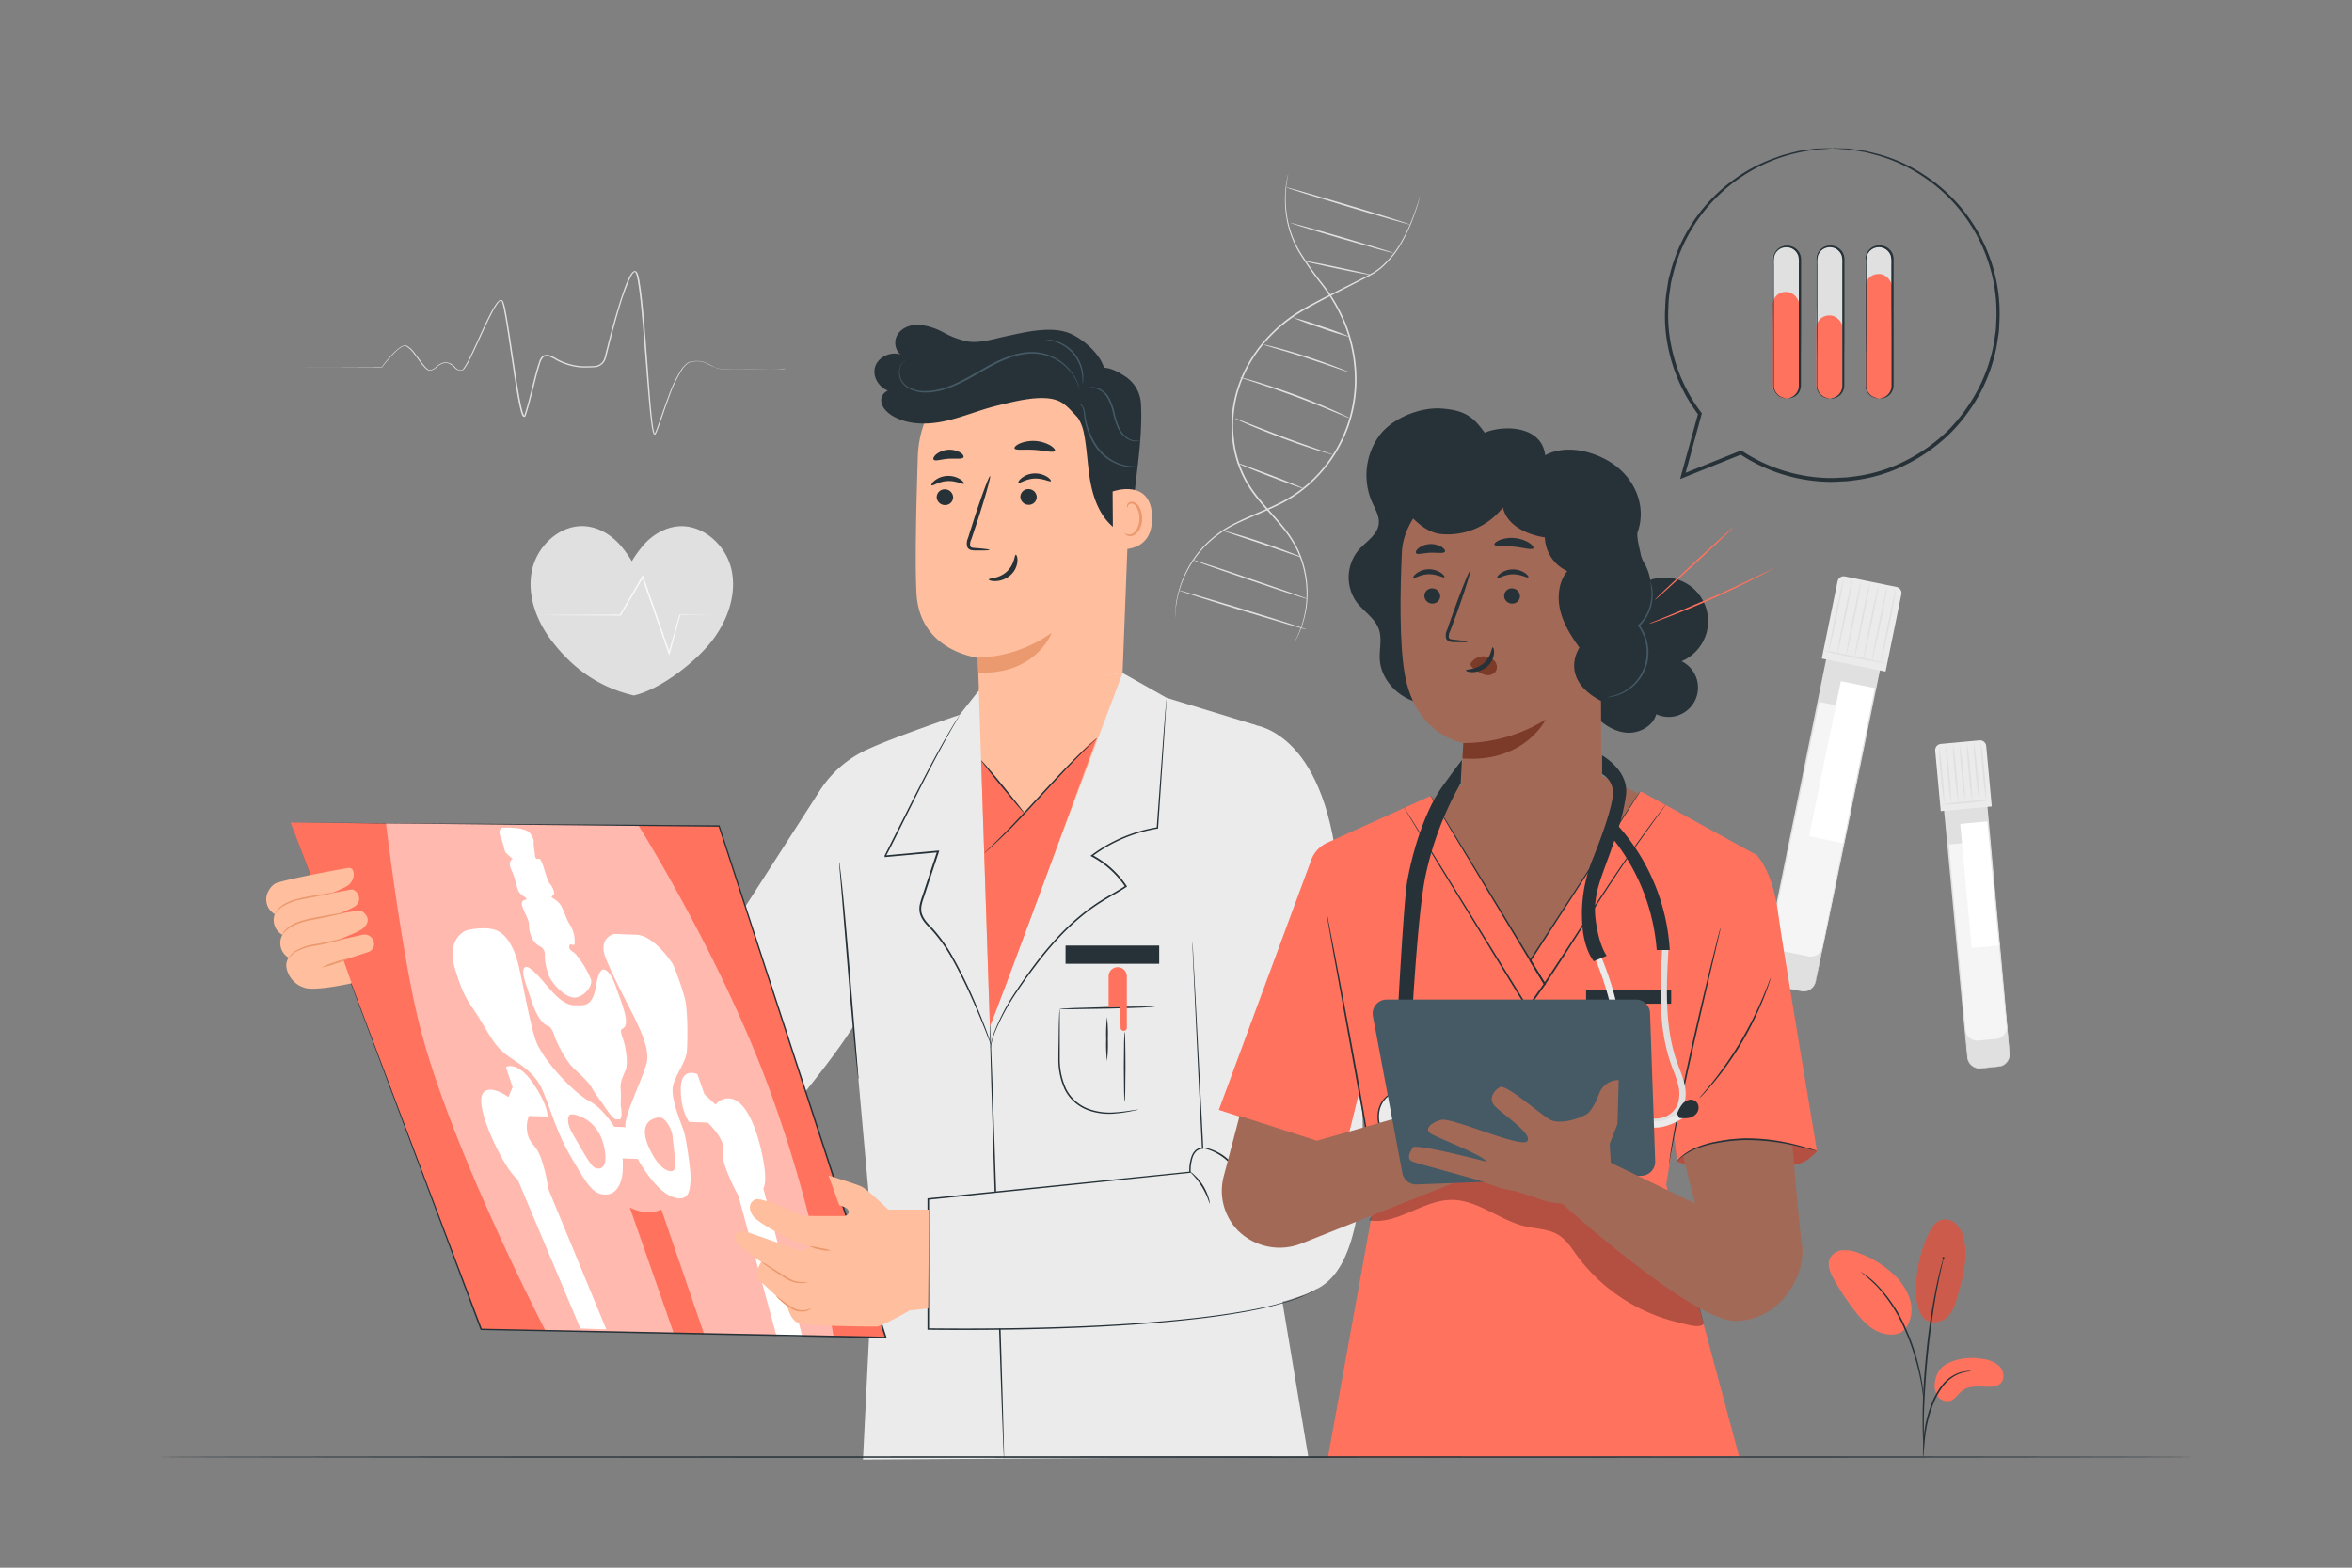 <!--
  - Copyright (c) 2023.
  - Author Peter Placzek (tada5hi)
  - For the full copyright and license information,
  - view the LICENSE file that was distributed with this source code.
  -->

<svg
    xmlns="http://www.w3.org/2000/svg"
    viewBox="0 0 750 500"
    style="max-width: 100%;"
>
    <rect x="0" y="0" width="750" height="500" fill="#808080" stroke="none"/>
    <g id="freepik--background-complete--inject-34">
        <path
            d="M410.76,55.55a2.59,2.59,0,0,1-.06.45c-.05.29-.15.72-.23,1.29a37.4,37.4,0,0,0-.48,5,35.2,35.2,0,0,0,.66,7.92,32.56,32.56,0,0,0,3.72,9.8,106.42,106.42,0,0,0,7.36,10.46,53.18,53.18,0,0,1,7.39,12.75,49.15,49.15,0,0,1,3.4,15.91,44.78,44.78,0,0,1-11.71,32.17,42.41,42.41,0,0,1-13,9.72c-4.67,2.3-9.32,4-13.42,6a35.1,35.1,0,0,0-10.31,7.4,34.32,34.32,0,0,0-8.55,16.14c-.27,1.06-.37,2-.52,2.86s-.17,1.55-.2,2.12,0,1-.07,1.31a3.09,3.09,0,0,1,0,.45,3,3,0,0,1,0-.45c0-.32,0-.76,0-1.31s.1-1.29.16-2.14.22-1.81.47-2.88a33.35,33.35,0,0,1,2.54-7.59,34,34,0,0,1,5.94-8.76,35.08,35.08,0,0,1,10.38-7.53c4.13-2.1,8.78-3.79,13.41-6.08A42.09,42.09,0,0,0,420.43,151,44.42,44.42,0,0,0,432,119.16a48.85,48.85,0,0,0-3.33-15.76,53.44,53.44,0,0,0-7.29-12.66,106.47,106.47,0,0,1-7.34-10.54,32.35,32.35,0,0,1-3.68-9.93,34,34,0,0,1-.58-8,33.18,33.18,0,0,1,.58-5c.1-.57.21-1,.28-1.28Z"
            style="fill:#e0e0e0"
        /><path
        d="M452.82,62.6a57.44,57.44,0,0,1-2.06,6.63,52.42,52.42,0,0,1-3.34,7.43,30.67,30.67,0,0,1-6.59,8.53,21.26,21.26,0,0,1-2.47,1.86c-.9.55-1.84,1.06-2.81,1.56l-6.05,3.1c-4.18,2.14-8.67,4.38-13.27,7A48,48,0,0,0,403.53,109a42.47,42.47,0,0,0-8.59,15.3,38.9,38.9,0,0,0-1.24,17.47,34.82,34.82,0,0,0,6.17,15.09c3.09,4.25,6.73,7.75,9.64,11.46A36.15,36.15,0,0,1,413.3,174a32.57,32.57,0,0,1,2.35,5.84,33.81,33.81,0,0,1,1.28,10.71,31.38,31.38,0,0,1-1.39,8,29.88,29.88,0,0,1-1.92,4.78c-.27.5-.49.89-.64,1.18s-.24.39-.24.39.06-.15.19-.42.34-.69.6-1.19a33.59,33.59,0,0,0,1.82-4.79,31.61,31.61,0,0,0,1.28-8A33.47,33.47,0,0,0,415.3,180a32.08,32.08,0,0,0-2.36-5.76,35.17,35.17,0,0,0-3.77-5.59c-2.9-3.67-6.55-7.15-9.69-11.45a35.31,35.31,0,0,1-6.29-15.29,39.47,39.47,0,0,1,1.25-17.7,43.12,43.12,0,0,1,8.7-15.49A48.42,48.42,0,0,1,416,98.24c4.62-2.57,9.12-4.79,13.31-6.91l6.05-3.08c1-.49,1.92-1,2.8-1.53a21.3,21.3,0,0,0,2.43-1.81,30.86,30.86,0,0,0,6.58-8.39,55,55,0,0,0,3.4-7.36c.8-2.08,1.33-3.73,1.69-4.85.17-.54.31-1,.4-1.28S452.82,62.6,452.82,62.6Z"
        style="fill:#e0e0e0"
    /><path
        d="M437,87.63c0,.14-4.86-.74-10.78-2s-10.7-2.32-10.67-2.46,4.85.73,10.78,2S437,87.48,437,87.63Z"
        style="fill:#e0e0e0"
    /><path
        d="M444.33,80.71c0,.14-7.47-1.92-16.6-4.59s-16.49-5-16.45-5.1,7.47,1.92,16.6,4.6S444.37,80.57,444.33,80.71Z"
        style="fill:#e0e0e0"
    /><path
        d="M449.7,71.64c0,.13-8.95-2.42-19.89-5.71S410,59.86,410.06,59.72,419,62.14,430,65.43,449.74,71.5,449.7,71.64Z"
        style="fill:#e0e0e0"
    /><path
        d="M415.61,155.79c-.05.14-4.83-1.57-10.68-3.82s-10.54-4.18-10.49-4.31,4.83,1.58,10.68,3.82S415.66,155.66,415.61,155.79Z"
        style="fill:#e0e0e0"
    /><path
        d="M425,145a7,7,0,0,1-1.28-.31c-.82-.22-2-.58-3.44-1-2.88-.91-6.84-2.25-11.17-3.87s-8.21-3.19-11-4.38c-1.39-.6-2.51-1.1-3.28-1.46a7.11,7.11,0,0,1-1.17-.61,6.66,6.66,0,0,1,1.25.42l3.34,1.3c2.81,1.11,6.7,2.63,11,4.25s8.26,3,11.11,4l3.38,1.2A7.15,7.15,0,0,1,425,145Z"
        style="fill:#e0e0e0"
    /><path
        d="M430.39,133.37a7.54,7.54,0,0,1-1.38-.52l-3.7-1.53c-3.12-1.3-7.45-3.06-12.28-4.86s-9.26-3.3-12.47-4.36l-3.81-1.26a8.92,8.92,0,0,1-1.38-.51,7.35,7.35,0,0,1,1.44.32c.92.24,2.23.61,3.86,1.1,3.24,1,7.69,2.42,12.54,4.22s9.16,3.62,12.25,5c1.54.69,2.78,1.27,3.63,1.69A7.7,7.7,0,0,1,430.39,133.37Z"
        style="fill:#e0e0e0"
    /><path
        d="M430.46,118.81a4.36,4.36,0,0,1-1.1-.31l-2.92-1c-2.47-.86-5.87-2-9.66-3.27s-7.23-2.28-9.73-3l-3-.91a5.15,5.15,0,0,1-1.07-.39,4.53,4.53,0,0,1,1.12.2c.72.15,1.74.41,3,.74,2.53.67,6,1.66,9.79,2.9s7.19,2.47,9.63,3.42c1.21.47,2.19.87,2.86,1.16A5,5,0,0,1,430.46,118.81Z"
        style="fill:#e0e0e0"
    /><path
        d="M430.6,107.5a93.2,93.2,0,0,1-9.31-2.89,90.32,90.32,0,0,1-9.14-3.39,95.05,95.05,0,0,1,9.31,2.89A92.66,92.66,0,0,1,430.6,107.5Z"
        style="fill:#e0e0e0"
    /><path
        d="M415,177.75a4.61,4.61,0,0,1-1-.27l-2.64-.89-8.68-3-8.7-2.92-2.64-.91a4.29,4.29,0,0,1-.95-.39,3.71,3.71,0,0,1,1,.2c.64.16,1.56.41,2.69.74,2.26.66,5.36,1.63,8.76,2.79s6.45,2.28,8.64,3.14c1.1.43,2,.79,2.58,1A3.41,3.41,0,0,1,415,177.75Z"
        style="fill:#e0e0e0"
    /><path
        d="M416.81,191c-.05.13-8.27-2.53-18.36-6s-18.24-6.31-18.19-6.45,8.26,2.53,18.36,6S416.85,190.81,416.81,191Z"
        style="fill:#e0e0e0"
    /><path
        d="M416.64,200.77c0,.14-9.22-2.56-20.49-6s-20.39-6.38-20.35-6.52,9.22,2.56,20.5,6S416.69,200.63,416.64,200.77Z"
        style="fill:#e0e0e0"
    /><path
        d="M250.8,117.58s-.27,0-.79,0l-2.3.09c-2,.06-5,.15-8.84.21-1.92,0-4.06,0-6.4,0a17.45,17.45,0,0,1-3.66-.34,37.29,37.29,0,0,1-3.59-1.67,7.33,7.33,0,0,0-4.06-.54c-.35.05-.71.14-1.06.21a3.08,3.08,0,0,0-.93.49,7.41,7.41,0,0,0-1.51,1.64,42.18,42.18,0,0,0-4.21,8.77c-1.22,3.21-2.3,6.63-3.59,10.17-.16.44-.34.88-.53,1.32l-.16.33a.62.62,0,0,1-.11.18.36.36,0,0,1-.3.18c-.36-.09-.31-.27-.4-.38a2.6,2.6,0,0,1-.13-.36,21.77,21.77,0,0,1-.53-2.88c-.26-1.93-.46-3.91-.65-5.92-.73-8-1.31-16.66-2.09-25.7-.41-4.52-.78-9.17-1.57-13.83-.11-.58-.22-1.16-.38-1.73a4.21,4.21,0,0,0-.29-.78c-.14-.24-.26-.35-.41-.28a3.17,3.17,0,0,0-1,1.24,16.92,16.92,0,0,0-.78,1.6A73,73,0,0,0,198,96.54c-1.47,4.71-2.77,9.56-4,14.5l-.47,1.86a12.86,12.86,0,0,1-.54,1.89,4,4,0,0,1-3.19,2.34c-1.34.05-2.59.12-3.93.09a18.11,18.11,0,0,1-3.93-.58,20.06,20.06,0,0,1-4.67-1.86,11.1,11.1,0,0,0-2.15-1.08,1.88,1.88,0,0,0-2,.38,5.77,5.77,0,0,0-1,2.11c-.25.77-.47,1.55-.69,2.33-.42,1.56-.82,3.13-1.21,4.69-.8,3.12-1.56,6.2-2.55,9.24a1.11,1.11,0,0,1-.17.32.44.44,0,0,1-.58.14,1.26,1.26,0,0,1-.43-.59,9.26,9.26,0,0,1-.4-1.15c-.21-.77-.38-1.53-.54-2.3-.32-1.53-.59-3.06-.84-4.58-1-6.07-1.82-12-2.7-17.77-.44-2.87-.87-5.71-1.45-8.45a11.22,11.22,0,0,0-.57-2c-.18-.56-.82.11-1.2.6a26.19,26.19,0,0,0-2.09,3.49c-2.47,4.82-4.47,9.66-6.7,14.15a23.26,23.26,0,0,1-1.87,3.24,1.44,1.44,0,0,1-.82.62,2.54,2.54,0,0,1-1,0,3.54,3.54,0,0,1-1.54-1.07,4.9,4.9,0,0,0-1.36-1,3.08,3.08,0,0,0-1.58-.34,6,6,0,0,0-2.86,1.59,3.68,3.68,0,0,1-1.56.8,1.82,1.82,0,0,1-.92-.08,2.69,2.69,0,0,1-.72-.49,18.67,18.67,0,0,1-2.09-2.51c-.63-.86-1.23-1.71-1.86-2.51a8.36,8.36,0,0,0-2.11-2c-.82-.54-1.73.14-2.46.66a18.36,18.36,0,0,0-2,1.88,46.8,46.8,0,0,0-3.38,4l0,.06h-.07l-18.27-.07-4.83,0-1.24,0a3.33,3.33,0,0,1-.42,0l.42,0h1.24l4.83,0,18.27-.07-.11.06a46.66,46.66,0,0,1,3.38-4.07,17.4,17.4,0,0,1,2.08-1.92,5.52,5.52,0,0,1,1.26-.77,2.21,2.21,0,0,1,.78-.16,1.66,1.66,0,0,1,.77.24,8.45,8.45,0,0,1,2.22,2.12c.64.81,1.25,1.66,1.88,2.51a17.11,17.11,0,0,0,2,2.45,2.52,2.52,0,0,0,.63.43,1.4,1.4,0,0,0,.71.05,3.34,3.34,0,0,0,1.39-.73,6.31,6.31,0,0,1,3-1.68,4.23,4.23,0,0,1,3.26,1.46,3.16,3.16,0,0,0,1.36,1,2.05,2.05,0,0,0,.82,0c.18,0,.39-.25.56-.48a22.75,22.75,0,0,0,1.82-3.17c2.21-4.47,4.2-9.31,6.68-14.17a25,25,0,0,1,2.13-3.56,3.64,3.64,0,0,1,.78-.79.86.86,0,0,1,.65-.2.8.8,0,0,1,.55.45A11,11,0,0,1,161,98c.59,2.77,1,5.61,1.47,8.49.89,5.75,1.71,11.7,2.72,17.76.25,1.52.52,3,.84,4.56.16.76.33,1.51.53,2.26a9.14,9.14,0,0,0,.37,1.08,1.13,1.13,0,0,0,.22.36c-.05,0,0,.15,0,.06l0,0s0-.05,0,0v0a.56.56,0,0,0,.09-.19c1-3,1.74-6.07,2.53-9.18.39-1.56.78-3.13,1.21-4.7.22-.78.44-1.57.7-2.35.12-.39.26-.78.4-1.17a3.38,3.38,0,0,1,.68-1.13,2,2,0,0,1,1.21-.64,2.82,2.82,0,0,1,1.33.12,10.58,10.58,0,0,1,2.26,1.12,19.47,19.47,0,0,0,4.55,1.81,18.35,18.35,0,0,0,3.82.56c1.26,0,2.6,0,3.85-.09a3.51,3.51,0,0,0,2.78-2,13.1,13.1,0,0,0,.51-1.8l.47-1.86c1.26-5,2.57-9.81,4.05-14.53.75-2.36,1.51-4.69,2.48-6.94.25-.56.51-1.11.81-1.65.16-.27.32-.53.51-.79a2.08,2.08,0,0,1,.78-.67.71.71,0,0,1,.66.08,1.2,1.2,0,0,1,.36.43,4,4,0,0,1,.33.89c.16.59.28,1.18.39,1.77.79,4.71,1.15,9.35,1.56,13.87.77,9.06,1.33,17.67,2,25.71.19,2,.38,4,.63,5.91a21.13,21.13,0,0,0,.51,2.81,2.83,2.83,0,0,0,.11.31.67.67,0,0,0,.06.12s0,0,0,0-.05,0,0,.08,0-.11-.05-.08,0,0,0,0a.69.69,0,0,0,.07-.13l.15-.31c.19-.42.36-.86.53-1.3,1.28-3.51,2.38-6.94,3.62-10.15a42.14,42.14,0,0,1,4.28-8.84,8,8,0,0,1,1.59-1.7,3.1,3.1,0,0,1,1-.53,10.65,10.65,0,0,1,1.1-.21,7.58,7.58,0,0,1,4.21.57c1.27.55,2.36,1.32,3.55,1.69a18.5,18.5,0,0,0,3.6.34c2.33.06,4.47,0,6.39,0l8.84-.12,2.3,0C250.53,117.57,250.8,117.58,250.8,117.58Z"
        style="fill:#e0e0e0"
    /><path
        d="M572.38,206.15h17a0,0,0,0,1,0,0V312.37a3.88,3.88,0,0,1-3.88,3.88h-9.26a3.88,3.88,0,0,1-3.88-3.88V206.15a0,0,0,0,1,0,0Z"
        transform="translate(64.09 -111.06) rotate(11.56)"
        style="fill:#e0e0e0"
    /><path
        d="M571.64,224.74h17a0,0,0,0,1,0,0v76.32a3.88,3.88,0,0,1-3.88,3.88h-9.26a3.88,3.88,0,0,1-3.88-3.88V224.74a0,0,0,0,1,0,0Z"
        transform="translate(64.8 -110.83) rotate(11.55)"
        style="fill:#f5f5f5"
    /><rect
        x="581.8"
        y="217.92"
        width="11.34"
        height="50.47"
        transform="translate(60.61 -112.74) rotate(11.55)"
        style="fill:#fff"
    /><path
        d="M574.39,316.06a4.36,4.36,0,0,0,2.18-.24,3.86,3.86,0,0,0,1.95-1.75,5.56,5.56,0,0,0,.49-1.63c.12-.61.24-1.26.38-1.94,1.11-5.5,2.7-13.45,4.69-23.33,4-19.79,9.62-47.3,15.91-78.25l.2.3-12.86-2.62-3.8-.78.31-.2c-6.8,33.07-12.91,62.83-17.33,84.35-1.11,5.37-2.12,10.22-3,14.49-.22,1.06-.44,2.09-.64,3.08-.1.49-.21,1-.3,1.46a6.94,6.94,0,0,0-.22,1.38,3.84,3.84,0,0,0,.83,2.4,3.78,3.78,0,0,0,1.94,1.27l6.88,1.47,1.79.39c.4.09.6.15.6.15l-.61-.1-1.8-.34-6.91-1.38a4,4,0,0,1-3-3.86,7,7,0,0,1,.21-1.44c.09-.47.19-1,.29-1.45.2-1,.4-2,.62-3.09.86-4.27,1.84-9.13,2.93-14.51,4.38-21.52,10.43-51.29,17.17-84.38l0-.25.25.05,3.81.78,12.86,2.63.25.05,0,.25c-6.36,30.95-12,58.44-16.08,78.22l-4.84,23.29c-.15.69-.28,1.33-.41,1.94a5.45,5.45,0,0,1-.53,1.67,3.9,3.9,0,0,1-2,1.77,3.81,3.81,0,0,1-1.65.24A2.84,2.84,0,0,1,574.39,316.06Z"
        style="fill:#e0e0e0"
    /><path
        d="M585.42,185.3h16.74a2,2,0,0,1,2,2v25.14a0,0,0,0,1,0,0H583.4a0,0,0,0,1,0,0V187.32A2,2,0,0,1,585.42,185.3Z"
        transform="translate(51.87 -114.91) rotate(11.55)"
        style="fill:#ebebeb"
    /><path
        d="M601.61,211.63c0,.14-4.62-.68-10.26-1.83s-10.18-2.2-10.15-2.34,4.62.68,10.26,1.83S601.63,211.49,601.61,211.63Z"
        style="fill:#e0e0e0"
    /><path
        d="M583.16,207.65c-.15,0,.81-5.28,2.13-11.72s2.5-11.65,2.64-11.62-.82,5.28-2.13,11.72S583.3,207.68,583.16,207.65Z"
        style="fill:#e0e0e0"
    /><path
        d="M585.89,208.21c-.14,0,.81-5.28,2.13-11.72s2.5-11.65,2.64-11.62-.81,5.28-2.13,11.72S586,208.24,585.89,208.21Z"
        style="fill:#e0e0e0"
    /><path
        d="M588.71,208.78c-.14,0,.81-5.27,2.13-11.72s2.5-11.64,2.64-11.61-.81,5.27-2.13,11.72S588.85,208.81,588.71,208.78Z"
        style="fill:#e0e0e0"
    /><path
        d="M591.44,209.34c-.14,0,.82-5.27,2.13-11.72s2.5-11.64,2.65-11.61-.82,5.27-2.13,11.72S591.59,209.37,591.44,209.34Z"
        style="fill:#e0e0e0"
    /><path
        d="M594.26,209.92c-.14,0,.82-5.28,2.13-11.72s2.5-11.65,2.64-11.62-.81,5.28-2.13,11.72S594.4,210,594.26,209.92Z"
        style="fill:#e0e0e0"
    /><path
        d="M597,210.48c-.14,0,.81-5.28,2.13-11.72s2.5-11.65,2.64-11.62-.81,5.28-2.13,11.72S597.14,210.51,597,210.48Z"
        style="fill:#e0e0e0"
    /><path
        d="M599.82,211.06c-.14,0,.81-5.28,2.13-11.72s2.5-11.65,2.64-11.62-.81,5.27-2.13,11.72S600,211.08,599.82,211.06Z"
        style="fill:#e0e0e0"
    /><path
        d="M623.8,253.91h13.39a0,0,0,0,1,0,0v82.82a3.88,3.88,0,0,1-3.88,3.88h-5.64a3.88,3.88,0,0,1-3.88-3.88V253.91A0,0,0,0,1,623.8,253.91Z"
        transform="translate(-24.59 59.04) rotate(-5.26)"
        style="fill:#e0e0e0"
    /><path
        d="M624.07,268.6h13.39a0,0,0,0,1,0,0v59.27a3.88,3.88,0,0,1-3.88,3.88h-5.64a3.88,3.88,0,0,1-3.88-3.88V268.6A0,0,0,0,1,624.07,268.6Z"
        transform="translate(-24.86 59.09) rotate(-5.26)"
        style="fill:#f5f5f5"
    /><rect
        x="626.88"
        y="262.29"
        width="8.93"
        height="39.74"
        transform="translate(-23.21 59.06) rotate(-5.26)"
        style="fill:#fff"
    /><path
        d="M637.28,340.17a4.69,4.69,0,0,0,1.64-.6,3.82,3.82,0,0,0,1.39-1.55,3.74,3.74,0,0,0,.38-1.29,7.47,7.47,0,0,0-.08-1.54c-.42-4.44-1-10.83-1.8-18.77-1.49-15.93-3.56-38.05-5.88-62.91l.28.23-9.47.87-3.86.36.23-.28c2.38,26.19,4.52,49.72,6.06,66.73.38,4.24.72,8.08,1,11.45.16,1.68.27,3.27.43,4.68a3.79,3.79,0,0,0,2.37,2.81,6.78,6.78,0,0,0,3.08.12l2.3-.19,1.42-.1.49,0-.48.07-1.42.15-2.3.24-1.47.14a3.88,3.88,0,0,1-1.69-.22,4,4,0,0,1-2.54-2.95c-.18-1.46-.3-3-.47-4.7-.32-3.37-.69-7.21-1.1-11.45-1.58-17-3.77-40.53-6.22-66.72l0-.26.26,0,3.86-.36,9.47-.87.26,0,0,.26c2.25,24.87,4.26,47,5.71,62.93.69,7.94,1.25,14.34,1.64,18.78a8.51,8.51,0,0,1,.06,1.58,4,4,0,0,1-1.89,2.9,3.69,3.69,0,0,1-1.24.47A3.09,3.09,0,0,1,637.28,340.17Z"
        style="fill:#e0e0e0"
    /><path
        d="M619.86,236.66h12.33a2,2,0,0,1,2,2V258a0,0,0,0,1,0,0H617.85a0,0,0,0,1,0,0V238.67A2,2,0,0,1,619.86,236.66Z"
        transform="translate(-20.04 58.43) rotate(-5.26)"
        style="fill:#ebebeb"
    /><path
        d="M634.82,255.18a128.83,128.83,0,0,1-16.33,1.5,64.51,64.51,0,0,1,8.14-1A62,62,0,0,1,634.82,255.18Z"
        style="fill:#e0e0e0"
    /><path
        d="M620,256.38a81.51,81.51,0,0,1-1.12-9.32,81.26,81.26,0,0,1-.6-9.36,87.28,87.28,0,0,1,1.12,9.32A86.93,86.93,0,0,1,620,256.38Z"
        style="fill:#e0e0e0"
    /><path
        d="M622.2,256.18a81.51,81.51,0,0,1-1.12-9.32,81.26,81.26,0,0,1-.6-9.36,85.9,85.9,0,0,1,1.11,9.31A85.68,85.68,0,0,1,622.2,256.18Z"
        style="fill:#e0e0e0"
    /><path
        d="M624.45,256a87.28,87.28,0,0,1-1.12-9.32,86.93,86.93,0,0,1-.6-9.36,81.51,81.51,0,0,1,1.12,9.32A83.94,83.94,0,0,1,624.45,256Z"
        style="fill:#e0e0e0"
    /><path
        d="M626.64,255.77a87.28,87.28,0,0,1-1.12-9.32,87.06,87.06,0,0,1-.6-9.36A84.3,84.3,0,0,1,626,246.4,87,87,0,0,1,626.64,255.77Z"
        style="fill:#e0e0e0"
    /><path
        d="M628.9,255.56a81.51,81.51,0,0,1-1.12-9.32,81.15,81.15,0,0,1-.6-9.36,87.28,87.28,0,0,1,1.12,9.32A86.93,86.93,0,0,1,628.9,255.56Z"
        style="fill:#e0e0e0"
    /><path
        d="M631.09,255.36A81.51,81.51,0,0,1,630,246a81.26,81.26,0,0,1-.6-9.36,87.28,87.28,0,0,1,1.12,9.32A86.93,86.93,0,0,1,631.09,255.36Z"
        style="fill:#e0e0e0"
    /><path
        d="M633.34,255.15a87.29,87.29,0,0,1-1.12-9.31,87,87,0,0,1-.6-9.37,81.51,81.51,0,0,1,1.12,9.32A81.26,81.26,0,0,1,633.34,255.15Z"
        style="fill:#e0e0e0"
    /><path
        d="M233.24,181.63c-1.76-7.82-9.19-14.53-17.16-13.75-4.71.46-9,3.37-11.83,7.12a34.1,34.1,0,0,0-2.77,4,34.1,34.1,0,0,0-2.77-4c-2.88-3.76-7.11-6.67-11.82-7.14-8-.79-15.4,5.92-17.18,13.73s1.17,16.11,6,22.51,12.83,14.6,26.41,17.72c8.95-2.06,20.3-11.3,25.12-17.69S235,189.44,233.24,181.63Z"
        style="fill:#e0e0e0"
    /><path
        d="M231.77,196.13l-.26,0-.78,0-3,0-10.95.08.19-.14c-1,3.54-2.11,7.68-3.36,12.22l-.2.74-.25-.72L206.78,190c-.71-2-1.4-4.05-2.08-6l.47.05L198,196.23l-.06.11h-.14l-19.25-.1-5.45-.07-1.45,0a1.72,1.72,0,0,1-.49,0l.49,0,1.45,0,5.45-.06,19.25-.09-.2.12,7.11-12.22.28-.49.19.53c.68,2,1.37,4,2.08,6l6.37,18.43-.46,0c1.29-4.54,2.45-8.67,3.45-12.2l0-.14h.14l10.95.09,3,0,.78,0Z"
        style="fill:#fafafa"
    /></g><g id="freepik--character-1--inject-34"><path
    d="M360.55,147.88l-3.42,88.31-44.22-1.43c-.52-5.13-1.1-25-1.1-25s-18.46-2-19.55-20.3c-.53-8.89-.13-27.35.42-44A34,34,0,0,1,327,112.61h0A34,34,0,0,1,360.55,147.88Z"
    style="fill:#ffbe9d"
/><path
    d="M311.79,209.76a42.7,42.7,0,0,0,23.57-7.92s-5,13.45-23.38,12.67Z"
    style="fill:#eb996e"
/><path
    d="M298.69,158.56a2.62,2.62,0,0,0,2.65,2.52,2.51,2.51,0,0,0,2.59-2.48,2.63,2.63,0,0,0-2.65-2.53A2.52,2.52,0,0,0,298.69,158.56Z"
    style="fill:#263238"
/><path
    d="M297.06,154.79c.34.33,2.25-1.23,5.07-1.36s4.95,1.19,5.24.83c.14-.16-.22-.76-1.15-1.38A7.21,7.21,0,0,0,302,151.8a6.9,6.9,0,0,0-4,1.51C297.16,154,296.89,154.65,297.06,154.79Z"
    style="fill:#263238"
/><path
    d="M325.38,158.47A2.62,2.62,0,0,0,328,161a2.51,2.51,0,0,0,2.59-2.49A2.61,2.61,0,0,0,328,156,2.5,2.5,0,0,0,325.38,158.47Z"
    style="fill:#263238"
/><path
    d="M324.77,154c.34.32,2.25-1.24,5.07-1.36s5,1.18,5.24.82c.14-.16-.22-.76-1.15-1.37a7.21,7.21,0,0,0-4.21-1.08,6.83,6.83,0,0,0-4,1.51C324.87,153.23,324.6,153.86,324.77,154Z"
    style="fill:#263238"
/><path
    d="M315.53,175.38c0-.16-1.75-.38-4.61-.61-.72,0-1.41-.15-1.55-.64a3.6,3.6,0,0,1,.38-2.15c.59-1.78,1.21-3.63,1.86-5.58,2.59-7.94,4.42-14.45,4.1-14.55S313,158.1,310.45,166q-.93,2.93-1.77,5.6a4.12,4.12,0,0,0-.24,2.84,1.82,1.82,0,0,0,1.23,1,5.09,5.09,0,0,0,1.23.11C313.76,175.61,315.53,175.54,315.53,175.38Z"
    style="fill:#263238"
/><path
    d="M323.91,176.93c-.45,0-.32,3-2.83,5.35s-5.78,2.11-5.79,2.54c0,.19.76.56,2.13.53a7.62,7.62,0,0,0,4.84-1.95,6.57,6.57,0,0,0,2.18-4.47C324.5,177.65,324.12,176.9,323.91,176.93Z"
    style="fill:#263238"
/><path
    d="M323.52,143c.31.76,3.11.26,6.43.5s6,1,6.44.31c.18-.34-.31-1-1.43-1.72a11.23,11.23,0,0,0-9.81-.62C324,142,323.38,142.65,323.52,143Z"
    style="fill:#263238"
/><path
    d="M297.71,146.59c.53.62,2.43-.14,4.77-.28s4.32.23,4.75-.46c.18-.34-.16-1-1.05-1.53a6.94,6.94,0,0,0-7.67.6C297.72,145.62,297.48,146.29,297.71,146.59Z"
    style="fill:#263238"
/><path
    d="M339.72,129l.11.07a14.49,14.49,0,0,1,5.8,9.07c0,.13,0,.25.07.37,1,5.19,1.08,10.52,2.1,15.7s3.07,10.41,7.1,13.82c1.66,1.41,4.51,2.29,5.74.5a4.58,4.58,0,0,0,.54-2.43c.38-12.67,3.29-24,2.65-37.22a11.15,11.15,0,0,0-5.05-8.84c-2.86-1.85-6.33-3.74-9.33-2.15s-6.71,7.54-9,10.09"
    style="fill:#263238"
/><path
    d="M354.79,156.77c.3-.15,12.41-4.32,12.6,8.23s-12.44,10.15-12.47,9.79S354.79,156.77,354.79,156.77Z"
    style="fill:#ffbe9d"
/><path
    d="M358.68,170c.06,0,.22.15.59.31a2.22,2.22,0,0,0,1.64,0c1.32-.51,2.4-2.63,2.43-4.89a7.22,7.22,0,0,0-.66-3.12,2.53,2.53,0,0,0-1.67-1.66,1.11,1.11,0,0,0-1.28.62c-.17.36-.08.61-.15.63s-.27-.21-.18-.73a1.38,1.38,0,0,1,.48-.79,1.68,1.68,0,0,1,1.21-.34,3.06,3.06,0,0,1,2.31,1.91,7.43,7.43,0,0,1,.81,3.49c0,2.53-1.3,4.91-3.1,5.46a2.34,2.34,0,0,1-2-.3C358.71,170.28,358.64,170,358.68,170Z"
    style="fill:#eb996e"
/><path
    d="M351.34,121.77c3.62-4.65-4-12.73-10-15.35s-14.37-.49-20.72.87c-4,.86-8.05,2.23-12.1,1.62a27.68,27.68,0,0,1-7.68-2.88,20.48,20.48,0,0,0-7.81-2.45c-2.74-.11-5.7,1-7,3.45s-.21,6,2.45,6.71c-3.24-2.28-8.5-.33-9.49,3.51s2.68,8.08,6.62,7.66c-1.62-1.54-4.59.38-4.61,2.62s1.81,4.07,3.75,5.19c5,2.85,11.09,2.78,16.67,1.56s10.88-3.51,16.43-4.87,14.87-3.88,20-1.4c3.8,1.82,6,6.87,8.36,6.06a7.64,7.64,0,0,0,4.56-5.17,22.14,22.14,0,0,0,.53-7.13"
    style="fill:#263238"
/><path
    d="M289.18,114.65s-.24.11-.63.39a3.73,3.73,0,0,0-1.28,1.63,5.24,5.24,0,0,0-.27,3.24,5.39,5.39,0,0,0,2.51,3.42,10.31,10.31,0,0,0,5.09,1.39,20.4,20.4,0,0,0,6.08-.89c4.21-1.22,8.38-3.71,12.78-6.24s8.89-4.64,13.35-5.18a16.5,16.5,0,0,1,6.28.39,15.14,15.14,0,0,1,5,2.34,15.77,15.77,0,0,1,5.13,6,10.93,10.93,0,0,1,1,2.73c-.06,0-.3-1-1.15-2.64a16.09,16.09,0,0,0-5.16-5.76,14.83,14.83,0,0,0-4.85-2.22,16.08,16.08,0,0,0-6.12-.33c-4.34.55-8.77,2.65-13.14,5.16s-8.61,5-12.9,6.24a20.35,20.35,0,0,1-6.24.86,10.44,10.44,0,0,1-5.27-1.52,6.54,6.54,0,0,1-1.76-1.67,5.55,5.55,0,0,1-.47-5.38,3.73,3.73,0,0,1,1.41-1.63A2.49,2.49,0,0,1,289.18,114.65Z"
    style="fill:#455a64"
/><path
    d="M333.51,108.31a2.41,2.41,0,0,1,.82,0,10.18,10.18,0,0,1,2.18.39,12.26,12.26,0,0,1,8.88,10.65,11.37,11.37,0,0,1,0,2.22,2.31,2.31,0,0,1-.17.79c-.1,0,.07-1.15-.19-3A12.65,12.65,0,0,0,336.4,109C334.66,108.45,333.5,108.41,333.51,108.31Z"
    style="fill:#455a64"
/><path
    d="M363.57,140.46a2.17,2.17,0,0,1-1,.28,4.93,4.93,0,0,1-2.83-.61,7.23,7.23,0,0,1-3-3.07,21.13,21.13,0,0,1-1.72-4.94,20.89,20.89,0,0,0-1.67-4.83,6.91,6.91,0,0,0-2.81-2.92,5.08,5.08,0,0,0-2.66-.66c-.65,0-1,.17-1,.12a2.23,2.23,0,0,1,1-.32,4.92,4.92,0,0,1,2.84.53,7.14,7.14,0,0,1,3.06,3A19.91,19.91,0,0,1,355.5,132a22.15,22.15,0,0,0,1.64,4.84,7.16,7.16,0,0,0,2.75,3,5.2,5.2,0,0,0,2.64.73C363.19,140.53,363.55,140.41,363.57,140.46Z"
    style="fill:#455a64"
/><path
    d="M362.91,148.75s-.1,0-.31.08a6,6,0,0,1-.9.12,11.1,11.1,0,0,1-3.34-.26,15,15,0,0,1-9-6.17,22.29,22.29,0,0,1-3.69-10.33,9.6,9.6,0,0,0-.29-1.84,2.24,2.24,0,0,0-.73-1.12,2,2,0,0,0-1.08-.41,1.26,1.26,0,0,1,1.21.24,2.44,2.44,0,0,1,.87,1.19,9.15,9.15,0,0,1,.38,1.89,23.31,23.31,0,0,0,3.76,10.08,15.22,15.22,0,0,0,8.62,6.11A17.5,17.5,0,0,0,362.91,148.75Z"
    style="fill:#455a64"
/><path
    d="M275.18,465.51l142-.92-14.33-85.82-2.49-147.55L372,222.56,358,214.66l-46.07,5.83L306,228s-20.16,6.8-28.88,10.79l-.6.27a35.33,35.33,0,0,0-15.09,13.09L223,311.94l-56.2-32.77L147,308s69,57.44,81.51,56.27,16.85-1.18,21.17-7.06c3.31-4.52,16.32-19.83,22.52-30.06l6.33,70.69Z"
    style="fill:#ebebeb"
/><path
    d="M320.17,465.6c-.15,0-1.29-31.44-2.54-70.23s-2.17-70.25-2-70.25,1.28,31.43,2.54,70.24S320.31,465.6,320.17,465.6Z"
    style="fill:#263238"
/><polygon
    points="312.11 219.91 315.68 327.25 357.96 214.66 312.11 219.91"
    style="fill:#ffbe9d"
/><path
    d="M316,333.3a1.54,1.54,0,0,1-.14-.33c-.1-.24-.22-.56-.37-1-.35-.88-.83-2.12-1.45-3.71-1.29-3.2-3.18-7.83-5.8-13.42-1.34-2.79-2.84-5.82-4.62-9A49.91,49.91,0,0,0,297,296.5c-1.4-1.44-3.07-2.95-3.66-5.16a6.67,6.67,0,0,1,.08-3.32c.27-1.08.65-2.12,1-3.17,1.39-4.23,2.84-8.6,4.31-13.07l.09-.28.27.34-17,1.54,0-.5,9.07-18c2.79-5.48,5.31-10.31,7.48-14.29s4-7.12,5.27-9.23c.65-1.06,1.17-1.87,1.53-2.41l.41-.6c.1-.14.15-.21.16-.2l-.12.22-.38.63c-.34.59-.83,1.4-1.45,2.45-1.25,2.14-3,5.29-5.14,9.29s-4.62,8.84-7.38,14.34l-4.34,8.7-2.33,4.66-1.21,2.4-.63,1.21-.33.6-.17.31-.1.15a.59.59,0,0,1-.3.24l0-.5,17-1.56.39,0-.12.38-.09.27c-1.48,4.47-2.93,8.84-4.32,13.07-.66,2.09-1.62,4.19-1.08,6.21s2.12,3.5,3.52,4.94a49.68,49.68,0,0,1,6.67,9.53c1.78,3.18,3.26,6.23,4.58,9,2.58,5.62,4.43,10.28,5.66,13.51.6,1.62,1.06,2.88,1.35,3.74q.23.64.33,1A2.75,2.75,0,0,1,316,333.3Z"
    style="fill:#263238"
/><path
    d="M315.86,334.31a1.33,1.33,0,0,1,0-.35l.16-1a22.53,22.53,0,0,1,1.05-3.84,68.19,68.19,0,0,1,6.87-13c1.71-2.6,3.66-5.4,5.87-8.34a105.76,105.76,0,0,1,7.5-9A73.42,73.42,0,0,1,347,290a65.94,65.94,0,0,1,5.79-3.83c2-1.2,4.1-2.34,6.1-3.67l-.07.36a29.58,29.58,0,0,0-10.75-9.69l-.36-.19.33-.24a47.94,47.94,0,0,1,21-8.89l-.19.21,2.17-29.84c.28-3.6.5-6.46.66-8.44.08-1,.14-1.7.19-2.23l.06-.57a.55.55,0,0,1,0-.2,1,1,0,0,1,0,.2l0,.57c0,.54-.07,1.29-.12,2.24-.12,2-.3,4.84-.52,8.45-.49,7.29-1.17,17.6-2,29.86v.18l-.18,0a47.61,47.61,0,0,0-20.79,8.84l0-.43a30.06,30.06,0,0,1,10.94,9.85l.15.21-.22.15c-2,1.34-4.12,2.49-6.13,3.69a64.84,64.84,0,0,0-5.75,3.78,74.51,74.51,0,0,0-9.62,8.69,104.09,104.09,0,0,0-7.5,9c-2.22,2.91-4.19,5.69-5.91,8.28a69.87,69.87,0,0,0-7,12.85,23.86,23.86,0,0,0-1.14,3.79c-.09.42-.16.76-.21,1A1.55,1.55,0,0,1,315.86,334.31Z"
    style="fill:#263238"
/><rect
    x="339.78"
    y="301.58"
    width="29.86"
    height="5.81"
    style="fill:#263238"
/><path
    d="M362.9,353.91a1.89,1.89,0,0,1-.51.15l-1.48.32a44.27,44.27,0,0,1-5.53.79,19.73,19.73,0,0,1-8.22-1,13.58,13.58,0,0,1-7.6-6.59,23.11,23.11,0,0,1-2.07-9.93c0-3.13.1-5.9.11-8.26s.08-4.25.15-5.57c0-.66.07-1.17.1-1.51a1.74,1.74,0,0,1,.08-.53,3.77,3.77,0,0,1,0,.53c0,.41,0,.91,0,1.52,0,1.39,0,3.27,0,5.56v8.25a23,23,0,0,0,2.06,9.71,13.15,13.15,0,0,0,7.29,6.37,19.78,19.78,0,0,0,8,1.07,54.12,54.12,0,0,0,5.51-.62l1.5-.22A2.61,2.61,0,0,1,362.9,353.91Z"
    style="fill:#263238"
/><path
    d="M368.3,321.09c0,.14-6.8.42-15.18.61s-15.19.24-15.19.09,6.79-.41,15.18-.61S368.3,321,368.3,321.09Z"
    style="fill:#263238"
/><path
    d="M353.51,321.3v-9.91a2.91,2.91,0,0,1,2.91-2.91h0a2.91,2.91,0,0,1,2.91,2.91v16.33a1,1,0,0,1-2,.14c0-.12,0-.26,0-.39,0-2.49-.28-6.29-.28-6.29Z"
    style="fill:#FF725E"
/><path
    d="M353,338.42a47.72,47.72,0,0,1-.26-7,47.53,47.53,0,0,1,.26-7,47.53,47.53,0,0,1,.26,7A47.72,47.72,0,0,1,353,338.42Z"
    style="fill:#263238"
/><path
    d="M358.63,351.39c-.14,0-.26-5-.26-11.14s.12-11.14.26-11.14.26,5,.26,11.14S358.78,351.39,358.63,351.39Z"
    style="fill:#263238"
/><path
    d="M312.86,242.49l13.89,16.95c9.81-9.9,16.86-19.68,23-24,0,0-34.06,93.32-34.11,91.77S312.86,242.49,312.86,242.49Z"
    style="fill:#FF725E"
/><path
    d="M349.79,235.48a2.69,2.69,0,0,1-.35.39l-1.08,1c-.94.89-2.28,2.21-3.92,3.85-3.29,3.27-7.66,8-12.43,13.2s-9.2,9.9-12.56,13.12c-1.68,1.61-3.06,2.88-4.05,3.73l-1.14,1a2.28,2.28,0,0,1-.42.32s.11-.15.35-.39l1.07-1c.95-.89,2.29-2.21,3.93-3.85,3.28-3.27,7.65-8,12.43-13.2s9.2-9.9,12.56-13.12c1.68-1.61,3.06-2.88,4.05-3.73l1.13-1C349.63,235.57,349.77,235.46,349.79,235.48Z"
    style="fill:#263238"
/><path
    d="M326.66,259.37c-.11.09-3.29-3.61-7.1-8.27s-6.81-8.52-6.7-8.61,3.29,3.61,7.1,8.28S326.77,259.28,326.66,259.37Z"
    style="fill:#263238"
/><path
    d="M267.62,274.91a3.37,3.37,0,0,1,.12.7c.07.51.15,1.18.25,2,.21,1.75.48,4.28.8,7.42.63,6.27,1.38,14.94,2.16,24.52s1.5,18.2,2,24.53c.26,3.09.47,5.62.62,7.43.07.84.12,1.51.16,2a4.74,4.74,0,0,1,0,.71,3.72,3.72,0,0,1-.13-.7c-.06-.51-.14-1.18-.25-2-.21-1.75-.48-4.28-.79-7.42-.63-6.27-1.39-14.94-2.17-24.52s-1.49-18.2-2-24.53c-.26-3.09-.47-5.62-.63-7.43-.06-.84-.11-1.51-.15-2A3.45,3.45,0,0,1,267.62,274.91Z"
    style="fill:#263238"
/><path
    d="M398.31,231s22.26,0,27.84,42.82S444,395.17,421.69,410.06,296,423.9,296,423.9V382.42l84.82-9.36s-.32-7.72,4-7.66L380,267.52S379,232.86,398.31,231Z"
    style="fill:#ebebeb"
/><path
    d="M380.22,300.05s0,.4.09,1.18.11,2,.2,3.48c.16,3.07.4,7.55.71,13.29.59,11.51,1.44,28.05,2.48,48.2v.21h-.22a3.11,3.11,0,0,0-1.95.75,4.61,4.61,0,0,0-1.2,1.91,13.33,13.33,0,0,0-.64,4.78v.21l-.2,0-83.46,8.59.23-.26V423.9l-.25-.25c36.11.39,67.6-1,89.85-3.85,5.57-.71,10.54-1.52,14.87-2.37a107.9,107.9,0,0,0,10.91-2.75c1.45-.49,2.73-1,3.83-1.39s2-.86,2.71-1.23l1.58-.9.55-.29s-.17.12-.52.33l-1.57.94c-.71.38-1.63.77-2.7,1.28s-2.37.92-3.83,1.42a105.54,105.54,0,0,1-10.91,2.84c-4.33.88-9.31,1.71-14.87,2.44-22.27,2.89-53.78,4.4-89.91,4h-.25v-.25c0-12,0-24.66,0-37.69v-4l.24,0,83.46-8.5-.2.23a13.49,13.49,0,0,1,.68-5,5,5,0,0,1,1.31-2.07,3.63,3.63,0,0,1,2.23-.86l-.2.22c-1-20.15-1.75-36.69-2.29-48.21-.26-5.74-.47-10.22-.61-13.29-.06-1.52-.1-2.68-.14-3.48S380.22,300.05,380.22,300.05Z"
    style="fill:#263238"
/><path
    d="M395.7,376.3c-.09,0-.42-.86-1.18-2.16a17.24,17.24,0,0,0-3.79-4.45,17.48,17.48,0,0,0-5.07-2.91c-1.41-.51-2.35-.67-2.33-.76a7.1,7.1,0,0,1,2.45.41,15.27,15.27,0,0,1,9.06,7.53A7,7,0,0,1,395.7,376.3Z"
    style="fill:#263238"
/><path
    d="M385.73,384a23.74,23.74,0,0,0-6.42-10.37,4.84,4.84,0,0,1,1.49,1.08,15.64,15.64,0,0,1,2.84,3.42,15.84,15.84,0,0,1,1.8,4.06A4.61,4.61,0,0,1,385.73,384Z"
    style="fill:#263238"
/><polygon
    points="92.67 262.34 153.47 424 282.44 426.61 229.29 263.45 92.67 262.34"
    style="fill:#FF725E"
/><g style="opacity:0.5"><path
    d="M173.88,424.29S143,365,133.41,325.44c-5.47-22.37-10.34-62.9-10.34-62.9l80.5.71s26.7,42.49,42.07,84.95a421,421,0,0,1,20.16,78.11l-41.31-.91L210.9,385.78s-4.24,2.29-10.07-.67l14,40.08Z"
    style="fill:#fff"
/></g><path
    d="M218,360.61c-.75-2.18-4-9.88-3.48-13.72s4.32-8,4.53-11.85.32-12.43-.66-16.61a90.1,90.1,0,0,0-3.79-10.86s-5.83-9.23-11.69-9.44l-7.13-.26s-5.16,1.24-2.66,7.62,8.4,17.33,9.25,19.22,4.83,9.19,3.93,13.87-7.71,17.74-6.81,20.92l-3.65-.13s-3.37-5.84-8.1-8.31-14.88-13.13-17-19.5-4.5-21.19-5.93-25.68-3.64-8.43-7.35-9.43-8.68.26-8.68.26S142.13,299,145.1,309s4.64,10.61,8.16,16.46,4.41,7.6,7.2,10.14,9.39,5.35,12.23,11.46S177,360.26,182.08,369s7,12,11,12,5.3-4.53,5.45-7.25a31.76,31.76,0,0,0,0-4.29l4.84.18s5.47,10.22,11.21,12.14,5.34-3.24,5.63-5.24S218.79,362.78,218,360.61Zm-28.35,11.8c-1.52-.78-4.17-5.9-6.8-10.34-2-3.32-1.79-5.07-1.58-5.74a1.25,1.25,0,0,1,.15-.33l-.08.11c.2-1.16,2.15-.65,3.58-.08,1.05.42,6.05,2.37,7.68,9.61S191.21,373.18,189.68,372.41Zm25.08.91c-1,.68-4.37.15-7.72-7.15s.42-8.94,1.21-9.29c1.07-.48,2.72-.86,3.72.34l-.15-.11a3.71,3.71,0,0,1,.38.34,9.33,9.33,0,0,1,2.37,5.78C215,367.58,215.78,372.64,214.76,373.32Z"
    style="fill:#fff"
/><path
    d="M197.55,357c1.2-.08.35-4.64.35-4.64a34.5,34.5,0,0,0,0-5.16c-.22-2.15.89-4.12,1.66-6.11s0-7.3-1-10-.3-2.91-.3-2.91c3.08-1,.24-7.41-1.83-13.4s-4.13-5.56-4.13-5.56-1.38-.05-2.17,4.83-2.14,6.61-5.1,6.6l-1.58,0c-3,0-5.63-2.1-9.83-7.16s-5.57-5.11-5.57-5.11-2.41-.59-.37,5.4,3.57,12.33,7.43,13.61c0,0,.8.28,1.71,3s3.77,8.07,5.94,10.16,4.68,4.2,5.94,6.38,3.61,5.29,3.61,5.29,2.87,4.64,4.15,4.81Z"
    style="fill:#fff"
/><path
    d="M160.12,264s-1.57.45-.44,3.08,1,4.18,1.65,4.89a23.08,23.08,0,0,0,2.2,2s-1.8.62-.47,3.43,1.67,5.58,2.28,6.81,1.9,1.63,2.5,2.34-2-.08-1.32,2.36,2.22,4.22,2.21,6.47,1.09,5.21,3.23,6.32,1.74,2.65,1.8,3.86a19.75,19.75,0,0,0,1,4.87c.84,3.13,5.65,8,8.6,7.73s5.78-3.75,5.07-5.85a32.13,32.13,0,0,0-4.8-7.94c-1.25-1.25-2.31-1.29-2.08-2.66s1.77.75,1.7-1.15a10.21,10.21,0,0,0-1.46-5.57c-1.19-1.77-1.55-3.5-2.69-5.79s-3.37-2.71-3.19-3.22,1.4-.29.39-2.57-1.07-.73-2.15-4.22-1.57-5.58-2.62-5.27-.89-1.24-1.26-3.67.51-1.53-1-4.17S160.12,264,160.12,264Z"
    style="fill:#fff"
/><path
    d="M162.14,349.9l1.33-3.18-2.15-6.39s3.6-2.19,8.61,5.08,4.68,10.72,4.68,10.72l-5.94-.21a9.61,9.61,0,0,0-.21,6.52c1.21,3.28,3,2.88,4.59,8.63a46,46,0,0,1,1.77,8.07L193.34,424l-8.27-.3-20-47.53s-2.27-1.47-6-8.68-7.23-16.58-4.84-19.11S162.14,349.9,162.14,349.9Z"
    style="fill:#fff"
/><path
    d="M228.19,352.31,224.62,349l-2.23-6.39s-5.22-2.51-5.31,4.57,2.65,10.65,2.65,10.65l5.94.21s3.71,3.44,4.74,6.7-1,2.73,1.28,8.51a61.1,61.1,0,0,0,3.78,8.14L247.59,426l8.28.3L243.39,379s1.32-1.34.09-8.46-4.08-16.45-8.3-19.22A5,5,0,0,0,228.19,352.31Z"
    style="fill:#fff"
/><path
    d="M92.67,262.34l136.62.89h.15l.05.15c14.93,45.78,32.88,100.84,52.19,160l1,3.11.12.35h-.37l-129-2.63h-.16l-.06-.15L92.67,262.34c.72,1.93,24.85,65.8,61,161.58l-.21-.15,129,2.58-.25.34c-.34-1-.68-2.06-1-3.11l-52.1-160.06.2.15Z"
    style="fill:#263238"
/><path
    d="M296.2,385.8H283.27s-6.62-6.39-8.42-7.29-10.64-3.57-10.64-3.57l3.41,9.46a14.15,14.15,0,0,1,1.57.55c2.26.88,1.63,2.88-.17,2.88H256s-13.34-6.4-15.32-5.23c-1.66,1-2.24,2.75-.54,5.23s13.39,8.31,14.73,8.76l3.82,1.12-3.59,1.12-17-5.93c-1.11-.2-2.63-.38-3.13.26a2.27,2.27,0,0,0,.09,3.28,71.58,71.58,0,0,0,7.69,6.05s-2.71,4-.47,6,8.76,8.09,8.76,8.09.68,3.37,2.7,4.94,24.26,1.57,25.83,1.57,10.56-5.16,10.56-5.16l5.88-.62Z"
    style="fill:#ffbe9d"
/><path
    d="M257.65,408.91a7,7,0,0,1-2.43.33,7.63,7.63,0,0,1-2.66-.47,14.5,14.5,0,0,1-2.89-1.54c-1.93-1.25-3.65-2.41-4.89-3.27a11.29,11.29,0,0,1-1.93-1.48,11.4,11.4,0,0,1,2.14,1.17c1.28.78,3,1.89,5,3.14a16.18,16.18,0,0,0,2.78,1.53,7.61,7.61,0,0,0,2.5.55C256.71,408.94,257.65,408.82,257.65,408.91Z"
    style="fill:#eb996e"
/><path
    d="M258.67,417.23c.05,0-.48.64-1.68.95a6.32,6.32,0,0,1-4.59-.77,18.85,18.85,0,0,1-3.72-2.77,5.84,5.84,0,0,1-1.27-1.44c.12-.14,2.16,2,5.24,3.75a6.44,6.44,0,0,0,4.26.87A10.54,10.54,0,0,0,258.67,417.23Z"
    style="fill:#eb996e"
/><path
    d="M265,398.82a8.88,8.88,0,0,1-3.52-.27,9,9,0,0,1-3.34-1.14,18.94,18.94,0,0,1,3.45.63A19.2,19.2,0,0,1,265,398.82Z"
    style="fill:#eb996e"
/><path
    d="M87.63,291.57A5.41,5.41,0,0,1,85.72,284a5.93,5.93,0,0,1,2-2.17c2.17-1.15,21.37-4.75,23.43-5s2.44,3.67-.25,5.62-23.22,9.14-23.22,9.14Z"
    style="fill:#ffbe9d"
/><path
    d="M92.1,305.49a5.42,5.42,0,0,1-1.91-7.55,5.85,5.85,0,0,1,2-2.17c2.17-1.15,21.77-6.3,23.43-5,2,1.5,2.44,3.66-.25,5.62s-23.22,9.14-23.22,9.14Z"
    style="fill:#ffbe9d"
/><path
    d="M96,302.61a6.33,6.33,0,0,0-4.23,3.32,4.38,4.38,0,0,0-.39,2.9,8.31,8.31,0,0,0,5.84,6.24c3.51,1.1,14.94-1.47,14.94-1.47l-2.64-7.37,8-2.62c3.26-1.3,1.68-6.4-2.24-5.41C114,298.52,100.58,301.47,96,302.61Z"
    style="fill:#ffbe9d"
/><path
    d="M90,298.14a5.41,5.41,0,0,1-1.91-7.55,5.93,5.93,0,0,1,2-2.17c2.17-1.15,19.63-4.26,21.66-4.69s4.21,3.32,1.52,5.27S90,298.14,90,298.14Z"
    style="fill:#ffbe9d"
/><path
    d="M109.73,291.13a19.8,19.8,0,0,1-3.06.78c-1.9.42-4.53,1-7.44,1.54a19.17,19.17,0,0,0-7,2.57A11.46,11.46,0,0,0,90,298.2s.08-.3.37-.77a6.7,6.7,0,0,1,1.6-1.71,11.75,11.75,0,0,1,3-1.64,28.33,28.33,0,0,1,4.06-1.14c2.92-.58,5.57-1.06,7.49-1.39A18.35,18.35,0,0,1,109.73,291.13Z"
    style="fill:#eb996e"
/><path
    d="M106.36,284.75a17.17,17.17,0,0,1-2.93.71l-7.13,1.38a17.23,17.23,0,0,0-6.63,2.59,14.26,14.26,0,0,0-2,2.14s.08-.29.35-.74a6.74,6.74,0,0,1,1.46-1.69c1.45-1.28,4-2.2,6.75-2.8s5.33-.94,7.17-1.24A17.69,17.69,0,0,1,106.36,284.75Z"
    style="fill:#eb996e"
/><path
    d="M110,299.3a16.84,16.84,0,0,1-2.75.84c-1.71.46-4.1,1.07-6.76,1.51A17.8,17.8,0,0,0,94,303.81,11.33,11.33,0,0,0,92,305.72s.07-.27.35-.69a6.44,6.44,0,0,1,1.51-1.52,16.24,16.24,0,0,1,6.54-2.37c2.67-.44,5-1,6.78-1.35A15.33,15.33,0,0,1,110,299.3Z"
    style="fill:#eb996e"
/><path
    d="M111.08,305.72a20,20,0,0,1-4.17,1.67,19.94,19.94,0,0,1-4.36,1.17,19.43,19.43,0,0,1,4.17-1.66A20,20,0,0,1,111.08,305.72Z"
    style="fill:#eb996e"
/></g><g id="freepik--character-2--inject-34"><path
    d="M519.31,190.26a13.9,13.9,0,1,1,16.91,20.64,9.36,9.36,0,0,1-8.07,16.89c-1.09,3.84-5.39,6.16-9.37,5.89s-7.57-2.63-10.29-5.55a25.15,25.15,0,0,1-6.07-23c2.12-8,9-14.7,17.21-16.08"
    style="fill:#263238"
/><path
    d="M525.63,184s.07.09.17.28a7.17,7.17,0,0,1,.38.86,12.35,12.35,0,0,1,.77,3.44,13.89,13.89,0,0,1-.59,5.33,13.44,13.44,0,0,1-3.57,5.78l0-.33a14.65,14.65,0,0,1,2.65,6.37,14.23,14.23,0,0,1-6.63,14.6,14.14,14.14,0,0,1-4.74,1.89,9.91,9.91,0,0,1-1.37.18,2.6,2.6,0,0,1-.49,0c0-.06.66-.11,1.82-.38a15.41,15.41,0,0,0,4.58-2,14.31,14.31,0,0,0,3.78-20.37l-.13-.18.16-.15a13,13,0,0,0,3.5-5.54,13.93,13.93,0,0,0,.69-5.18A16.75,16.75,0,0,0,525.63,184Z"
    style="fill:#455a64"
/><path
    d="M565.62,181.22a11.21,11.21,0,0,1-1.48.88c-1,.53-2.38,1.28-4.13,2.18-3.52,1.81-8.42,4.2-13.93,6.66s-10.57,4.5-14.26,5.91c-1.84.7-3.34,1.26-4.39,1.62a11.56,11.56,0,0,1-1.63.51,10.66,10.66,0,0,1,1.56-.7l4.33-1.77c3.65-1.5,8.68-3.6,14.18-6s10.42-4.79,14-6.51l4.21-2A11.36,11.36,0,0,1,565.62,181.22Z"
    style="fill:#FF725E"
/><path
    d="M552.59,168.26c.09.11-5.4,5.36-12.27,11.72s-12.52,11.45-12.62,11.34S533.1,186,540,179.6,552.49,168.16,552.59,168.26Z"
    style="fill:#FF725E"
/><path
    d="M492.79,146.6c0-10.76-12.86-11.29-19.36-8.6-3.5-4.8-6-7.22-14.05-7.72-5.91-.38-14.92,2.59-19.46,8.54a21.47,21.47,0,0,0-2.42,21.27c1,2.27,2.43,4.55,2.15,7-.41,3.56-4.06,5.64-6.42,8.33a13.59,13.59,0,0,0-.64,16.63c2.29,3,5.93,5.17,7.14,8.77,1,3,.06,6.31.25,9.49.35,5.85,4.79,11,10.23,13.11s11.67,1.64,17.17-.36"
    style="fill:#263238"
/><path
    d="M445.75,259.47l20.17-9,.69-13.49s-15.16-2.24-18.65-21.9c-1.73-9.78-1.52-25.87-.93-39,.54-11.85,13.08-23.89,24.89-22.85l38.36,6.59v6.37l.35,81.24L530.47,257l-45,53.16Z"
    style="fill:#a36957"
/><path
    d="M454.2,190a2.52,2.52,0,0,0,2.48,2.5,2.43,2.43,0,0,0,2.57-2.32,2.53,2.53,0,0,0-2.48-2.51A2.42,2.42,0,0,0,454.2,190Z"
    style="fill:#263238"
/><path
    d="M450.67,184.32c.32.32,2.21-1.13,4.93-1.17s4.74,1.29,5,.95c.15-.15-.18-.74-1.06-1.36a7,7,0,0,0-4-1.17,6.65,6.65,0,0,0-3.92,1.35C450.79,183.57,450.51,184.17,450.67,184.32Z"
    style="fill:#263238"
/><path
    d="M479.63,190a2.52,2.52,0,0,0,2.48,2.51,2.43,2.43,0,0,0,2.57-2.33,2.54,2.54,0,0,0-2.48-2.51A2.42,2.42,0,0,0,479.63,190Z"
    style="fill:#263238"
/><path
    d="M477.43,184.35c.32.33,2.22-1.13,4.94-1.17s4.74,1.29,5,.95c.14-.15-.19-.74-1.07-1.36a7,7,0,0,0-4-1.16,6.66,6.66,0,0,0-3.92,1.34C477.55,183.61,477.28,184.21,477.43,184.35Z"
    style="fill:#263238"
/><path
    d="M467.92,204.71c0-.15-1.69-.41-4.44-.72-.7-.06-1.36-.18-1.48-.65a3.5,3.5,0,0,1,.43-2.07c.62-1.7,1.27-3.47,2-5.33,2.72-7.59,4.67-13.82,4.37-13.93s-2.76,6-5.48,13.54c-.66,1.87-1.28,3.66-1.88,5.36a4.05,4.05,0,0,0-.31,2.74,1.75,1.75,0,0,0,1.16,1,4.94,4.94,0,0,0,1.18.15C466.2,204.88,467.91,204.87,467.92,204.71Z"
    style="fill:#263238"
/><path
    d="M466.61,237a50.17,50.17,0,0,0,26.28-7.51s-6.76,13.9-26.53,12.41Z"
    style="fill:#7c3b29"
/><path
    d="M469.18,211.25a4.93,4.93,0,0,1,4.37-1.9,4.54,4.54,0,0,1,3.12,1.6,2.85,2.85,0,0,1,.27,3.25,3.28,3.28,0,0,1-3.55,1,10.42,10.42,0,0,1-3.52-2,3.12,3.12,0,0,1-.79-.79.92.92,0,0,1,0-1"
    style="fill:#7c3b29"
/><path
    d="M476,206.45c-.44,0-.4,2.94-2.89,5.08s-5.64,1.87-5.66,2.29c0,.18.71.56,2,.57a7.36,7.36,0,0,0,4.73-1.74,6.4,6.4,0,0,0,2.23-4.26C476.5,207.16,476.16,206.43,476,206.45Z"
    style="fill:#263238"
/><path
    d="M476.54,173.7c.28.73,3,.33,6.19.66s5.8,1.16,6.21.48c.19-.32-.27-1-1.33-1.7a10.83,10.83,0,0,0-9.45-.88C477,172.76,476.42,173.35,476.54,173.7Z"
    style="fill:#263238"
/><path
    d="M451.53,176.43c.49.6,2.36-.07,4.61-.14s4.17.34,4.6-.31c.19-.32-.13-.94-1-1.51a6.69,6.69,0,0,0-7.42.37C451.57,175.49,451.32,176.13,451.53,176.43Z"
    style="fill:#263238"
/><path
    d="M441.83,152c3,7,9.89,17.38,17.43,18.3a22.31,22.31,0,0,0,20-8.48c1.14,5.62,7.38,8.6,13,9.53,4,.66,8.22.7,12-.81s7-4.79,7.59-8.79-5.09-13.86-9.08-14.6"
    style="fill:#263238"
/><path
    d="M493.68,166a12.26,12.26,0,0,0,6.09,16.15c-2.78,3.45-3.28,8.34-2.22,12.65s3.49,8.16,6.1,11.75c0,0-6.78,9.81,6.87,17,0,0,9.58-3,5.3-17.41A4.28,4.28,0,0,1,516,203a5.4,5.4,0,0,1,2.37-1.87A15.69,15.69,0,0,0,524.56,180a10.26,10.26,0,0,1-1.33-3c-.27-1.62-1.51-5.85-1-7.4,2.93-8.09-.84-18.14-10.33-23.13-7.61-4-17.14-4.67-23,1.66"
    style="fill:#263238"
/><path
    d="M546.67,323.31l13-50.85-36.47-20.07L488,306.65l-31.89-52.76-32.85,14.87a9.89,9.89,0,0,0-4.89,4.86L388.65,354l40.16,13,4.6-18.63,5.29,32.17-15.28,84.42,131.13-.48-23.24-86.67,3.23-19.33Z"
    style="fill:#FF725E"
/><g style="opacity:0.3"><path d="M436.58,389.22c9,1.52,17.1-6.45,26.22-6.52,8.41-.06,15.39,6.53,23.58,8.44,3.61.84,7.55.81,10.67,2.79,2.4,1.52,4,4,5.64,6.31a56.33,56.33,0,0,0,32.9,21.63c2,.45,6.48,2,7.71.31L542,417l-1.14-15.71-43.94-32-50.15,2.46Z" /></g><rect
    x="505.77"
    y="315.63"
    width="27.13"
    height="4.49"
    style="fill:#263238"
/><path
    d="M534.74,370.49c11,3.9,23,3.31,34.48,1.62,2.73-.41,5.58-.93,7.73-2.66.72-.57,2.46-2,2.43-2.38-.08-1.05-2-2.45-3.09-3.32a36.94,36.94,0,0,0-29.79-7,22.08,22.08,0,0,0-7.78,3c-2.33,1.56-3.79,2.42-4.59,5.11"
    style="fill:#FF725E"
/><g style="opacity:0.3"><path d="M534.74,370.49c11,3.9,23,3.31,34.48,1.62,2.73-.41,5.58-.93,7.73-2.66.72-.57,2.46-2,2.43-2.38-.08-1.05-2-2.45-3.09-3.32a36.94,36.94,0,0,0-29.79-7,22.08,22.08,0,0,0-7.78,3c-2.33,1.56-3.79,2.42-4.59,5.11" /></g><path
    d="M579.38,367.07s-11.52-68.71-12.23-74.84c-1.79-15.2-7.51-20.06-7.51-20.06L532.9,354l1.85,16.49S543.2,357.77,579.38,367.07Z"
    style="fill:#FF725E"
/><path
    d="M564.64,311.89a11.55,11.55,0,0,1-.5,1.7c-.34,1.09-.91,2.64-1.65,4.54a104.48,104.48,0,0,1-7,14.31,99.13,99.13,0,0,1-9.18,13c-1.31,1.56-2.41,2.8-3.2,3.62a13.65,13.65,0,0,1-1.26,1.24,11,11,0,0,1,1.11-1.38c.74-.86,1.8-2.13,3.07-3.72a115.19,115.19,0,0,0,9-13.06A120.12,120.12,0,0,0,562.15,318c.78-1.88,1.4-3.41,1.8-4.47A12,12,0,0,1,564.64,311.89Z"
    style="fill:#263238"
/><path
    d="M438.53,378.83a.66.66,0,0,1-.06-.22c0-.18-.07-.4-.12-.67-.09-.63-.23-1.48-.4-2.56-.38-2.27-.91-5.47-1.57-9.4C435,358,433,347.1,430.82,335s-4.18-23-5.63-31l-1.65-9.4c-.16-1.07-.3-1.93-.4-2.56l-.07-.67a.58.58,0,0,1,0-.23.78.78,0,0,1,.06.22c0,.18.08.4.13.66.12.63.28,1.48.49,2.55.44,2.26,1.05,5.44,1.81,9.36,1.51,7.91,3.58,18.85,5.79,30.94s4.12,23.05,5.4,31c.64,4,1.11,7.2,1.41,9.43.13,1.09.23,1.95.31,2.58,0,.27,0,.49.06.67A1,1,0,0,1,438.53,378.83Z"
    style="fill:#263238"
/><path
    d="M548.65,296a4,4,0,0,1-.14.77c-.12.55-.28,1.28-.49,2.19-.45,1.95-1.08,4.69-1.86,8-1.59,6.79-3.79,16.16-6.12,26.54s-4.36,19.79-5.7,26.63c-.66,3.42-1.2,6.19-1.53,8.11-.16.92-.3,1.65-.4,2.21a3.8,3.8,0,0,1-.17.76,4.55,4.55,0,0,1,.07-.78q.12-.84.3-2.22c.27-1.94.75-4.72,1.37-8.15,1.25-6.86,3.21-16.29,5.55-26.68s4.59-19.74,6.27-26.51c.84-3.34,1.53-6.06,2-8,.24-.9.44-1.62.58-2.17A3.81,3.81,0,0,1,548.65,296Z"
    style="fill:#263238"
/><path
    d="M447.66,257.41a1.7,1.7,0,0,1,.22.31l.62,1c.55.86,1.33,2.1,2.33,3.69L459.31,276l28,45.37h-.43l1.32-1.87c1.43-2,2.83-4,4.15-5.84V314l-25.84-42.85c-3.24-5.41-5.85-9.78-7.66-12.82l-2.05-3.47-.52-.91a1.59,1.59,0,0,1-.17-.32,2.34,2.34,0,0,1,.21.29l.56.89c.5.8,1.22,2,2.13,3.43,1.85,3,4.51,7.35,7.8,12.73l26,42.76.08.14-.09.14c-1.33,1.86-2.73,3.84-4.15,5.84l-1.33,1.87-.23.32-.2-.33L459,276.21c-3.52-5.79-6.37-10.47-8.35-13.74-1-1.6-1.72-2.86-2.25-3.74l-.57-1A1.77,1.77,0,0,1,447.66,257.41Z"
    style="fill:#263238"
/><path
    d="M523.17,252.09a1,1,0,0,1-.15.29l-.51.82-2,3.14-7.4,11.55-24.94,38.6v-.28c1.1,1.8,2.27,3.72,3.46,5.65l1.12,1.83h-.44c5.34-8,10.26-15.66,14.77-22.61s8.62-13.16,12.2-18.28,6.57-9.18,8.67-12l2.45-3.17.65-.82a2.16,2.16,0,0,1,.23-.26,1.55,1.55,0,0,1-.19.3l-.61.84c-.56.76-1.35,1.85-2.37,3.23-2,2.81-5,6.9-8.53,12s-7.63,11.36-12.1,18.33S498.11,306,492.77,314l-.23.34-.21-.35-1.12-1.83-3.45-5.65-.09-.13.09-.14,25.08-38.51,7.53-11.46,2.06-3.09.54-.79Z"
    style="fill:#263238"
/><path
    d="M451.56,348.28A8.75,8.75,0,0,0,440.48,352a9.1,9.1,0,0,0,1.2,10c2.37,2.52,8.11,4.24,10.78,1.2Z"
    style="fill:#ebebeb"
/><path
    d="M451.56,348.28a7.15,7.15,0,0,1,.13,1.06c.06.78.15,1.8.25,3.05.19,2.73.45,6.46.75,10.84v.1l-.06.07a5.63,5.63,0,0,1-4.67,1.7,10.39,10.39,0,0,1-5.11-1.74,7.74,7.74,0,0,1-3.11-4.11,10,10,0,0,1-.33-4.8,8.12,8.12,0,0,1,1.85-3.94,9.09,9.09,0,0,1,3-2.27,8.62,8.62,0,0,1,5.37-.63,6.54,6.54,0,0,1,1.88.67c-.05,0-.66-.25-1.91-.47a8.67,8.67,0,0,0-5.18.77,8,8,0,0,0-4.57,5.95,9.4,9.4,0,0,0,.34,4.56,7.25,7.25,0,0,0,2.91,3.84,10,10,0,0,0,4.85,1.66,5.16,5.16,0,0,0,4.28-1.5l-.06.17c-.22-4.34-.4-8-.54-10.74-.05-1.27-.09-2.31-.12-3.1A8.48,8.48,0,0,1,451.56,348.28Z"
    style="fill:#263238"
/><path
    d="M444.41,348.28s2.85-58.74,4.32-67.16,5.25-22,11.2-30.27c5.69-7.87,6.25-8.42,6.25-8.42l-.38,7.33a103,103,0,0,0-11.42,30.47c-3.17,16.64-5.35,68-5.35,68Z"
    style="fill:#263238"
/><path
    d="M527.89,358.78a13,13,0,0,1-4.86-1l.76-1.85a9.89,9.89,0,0,0,6.47.51,7.33,7.33,0,0,0,4.73-4.3,10.8,10.8,0,0,0,.1-6.26,37.78,37.78,0,0,0-1.49-4.47c-.25-.65-.5-1.3-.74-2-4.2-11.81-3.47-25-2.83-36.69l2,.11c-.63,11.47-1.34,24.48,2.73,35.91.23.65.47,1.28.71,1.92a38.84,38.84,0,0,1,1.58,4.71,12.59,12.59,0,0,1-.18,7.45,9.22,9.22,0,0,1-6,5.5A10.23,10.23,0,0,1,527.89,358.78Z"
    style="fill:#e0e0e0"
/><path
    d="M527.7,359.66c-3.34,0-6.26-1.57-8.8-4.71-3.3-4.06-3.83-14.13-4.29-23-.16-3.18-.32-6.18-.6-8.36-1-7.68-5.39-18-5.43-18.09l1.83-.79c.19.43,4.56,10.66,5.58,18.63.29,2.25.45,5.29.62,8.5.42,8.16.95,18.32,3.84,21.87,4.36,5.37,9.65,5.32,17.15-.17l1.18,1.62C534.65,358.15,531,359.66,527.7,359.66Z"
    style="fill:#ebebeb"
/><path
    d="M534.75,355.25a11.69,11.69,0,0,1,1.53-2.88,4,4,0,0,1,2.58-1.63,2.51,2.51,0,0,1,2.56,1.41,3,3,0,0,1-.46,3,4.2,4.2,0,0,1-2.55,1.42,11.34,11.34,0,0,1-2.91,0"
    style="fill:#263238"
/><path
    d="M514.79,268.1A64.82,64.82,0,0,1,528.29,303h4.16a65.29,65.29,0,0,0-16.23-39.36,61.57,61.57,0,0,0,2.29-10.17c.92-7.81-7.65-12.54-7.65-12.54l0,5.92a6.91,6.91,0,0,1,3.5,6.14c-.19,4.21-3.35,13.16-6.44,20.88a46.29,46.29,0,0,0-3.41,20c.29,8.75,3.71,12.72,3.71,12.72l4.13-1.75s-2.47-3.09-3.54-11.54c-.82-6.46,1.09-11.51,2.75-16.18C512.4,274.8,513.61,271.6,514.79,268.1Z"
    style="fill:#263238"
/><path
    d="M395.27,355.9l-5,19.07a18.13,18.13,0,0,0,4.37,17.38c.27.27.55.54.83.79h0A18.85,18.85,0,0,0,415,396.61L466.79,376l-7.65-23.35-39.21,11.17Z"
    style="fill:#a36957"
/><path
    d="M437.79,324.12l9.39,50a4.47,4.47,0,0,0,4.57,3.65L523.49,375a4.49,4.49,0,0,0,4.31-4.63l-1.64-47.24a4.47,4.47,0,0,0-4.48-4.32H442.19A4.47,4.47,0,0,0,437.79,324.12Z"
    style="fill:#455a64"
/><path
    d="M516.17,344.48h0a6.66,6.66,0,0,0-6.22,4.24c-1,2.71-2.56,5.87-4.24,6.78-3.11,1.7-8.49,3.06-11.31,1.67s-14.14-11.56-16.12-10.43-3.68,3.67-1.7,5.94S489,361.73,487,364s-24-7.7-27.43-6.82-5.37,3-3.39,4.33,17,7,17.81,9c0,0-22.62-5.94-23.47-4.52s-2.26,3.67,0,4.52,21.78,5.94,23.47,6.79a41,41,0,0,0,8.73,2.54c.61,0,5,1.49,9.11,2.89a19.94,19.94,0,0,0,14.07-.37l2.29-.94a9,9,0,0,0,5.57-8.85l-.46-7.71,2.47-6.37Z"
    style="fill:#a36957"
/><path
    d="M498.05,383.81s41.28,37.37,55.18,37.48c14.65.11,22.9-15.09,21.34-24.54-.84-5-3-31.39-3-31.39-9.81-2.68-24.47-3.88-34.92,3.07l3.81,15.38-27.56-13.32Z"
    style="fill:#a36957"
/><path
    d="M579.38,367.07a2,2,0,0,1-.47-.08l-1.34-.32c-1.15-.28-2.82-.69-4.89-1.16a68.34,68.34,0,0,0-16.4-1.9,57.36,57.36,0,0,0-9,1,32.68,32.68,0,0,0-7.1,2.09,17.58,17.58,0,0,0-4.24,2.61c-.89.77-1.32,1.27-1.36,1.24a1.63,1.63,0,0,1,.28-.39,11,11,0,0,1,.95-1,16.16,16.16,0,0,1,4.22-2.79,30.72,30.72,0,0,1,7.16-2.23,54.46,54.46,0,0,1,9.12-1.07,63.06,63.06,0,0,1,16.49,2.06c2.07.52,3.73,1,4.87,1.33l1.3.41C579.23,367,579.39,367.05,579.38,367.07Z"
    style="fill:#263238"
/></g><g id="freepik--Desk--inject-34"><path
    d="M699.8,464.7c0,.14-145.43.26-324.78.26S50.2,464.84,50.2,464.7s145.4-.26,324.82-.26S699.8,464.56,699.8,464.7Z"
    style="fill:#263238"
/></g><g id="freepik--Plant--inject-34"><path
    d="M613,419.87c2.11,3,6.15,1.95,8,.12s2.63-4.47,3.33-7c1.61-5.74,3.22-11.77,1.95-17.59a9.67,9.67,0,0,0-2.28-4.76,5.12,5.12,0,0,0-4.85-1.58c-2,.56-3.28,2.57-4.18,4.47a42,42,0,0,0-4,18c0,2.89.38,5.93,2,8.3"
    style="fill:#FF725E"
/><g style="opacity:0.2"><path d="M613,419.87c2.11,3,6.15,1.95,8,.12s2.63-4.47,3.33-7c1.61-5.74,3.22-11.77,1.95-17.59a9.67,9.67,0,0,0-2.28-4.76,5.12,5.12,0,0,0-4.85-1.58c-2,.56-3.28,2.57-4.18,4.47a42,42,0,0,0-4,18c0,2.89.38,5.93,2,8.3" /></g><path
    d="M620.94,434.87a18.1,18.1,0,0,1,11.18-1.45,9.3,9.3,0,0,1,5.55,2.43c1.39,1.51,1.67,4.19.1,5.51a5.33,5.33,0,0,1-3.48.92c-3,0-6.25-.51-8.6,1.29-1.34,1-2.22,2.72-3.83,3.23a3.83,3.83,0,0,1-4.21-1.83,6.51,6.51,0,0,1-.51-4.81A7.31,7.31,0,0,1,620.94,434.87Z"
    style="fill:#FF725E"
/><path
    d="M607.34,424.18a10.81,10.81,0,0,0,1.61-10,19.17,19.17,0,0,0-6-8.51,32,32,0,0,0-10.61-6.15,11.41,11.41,0,0,0-4.75-.77,5,5,0,0,0-4,2.45c-1.09,2.12,0,4.68,1.16,6.77a80.45,80.45,0,0,0,7,10.51c2.09,2.66,4.5,5.29,7.67,6.47s6.47,1,8.13-1.19"
    style="fill:#FF725E"
/><path
    d="M613.23,464.72a6.39,6.39,0,0,0,.18-1.36c.09-1,.2-2.21.33-3.68a52.17,52.17,0,0,1,.79-5.42,41.81,41.81,0,0,1,1.91-6.39,23.29,23.29,0,0,1,3.22-5.8,12.14,12.14,0,0,1,4.09-3.46,11.61,11.61,0,0,1,3.46-1.11,7,7,0,0,0,1.34-.2,6.19,6.19,0,0,0-1.36,0,10.25,10.25,0,0,0-3.62,1,12,12,0,0,0-4.31,3.48,23.11,23.11,0,0,0-3.34,5.92,39.69,39.69,0,0,0-1.9,6.5,46.31,46.31,0,0,0-.67,5.48c-.11,1.57-.14,2.84-.16,3.71A6.39,6.39,0,0,0,613.23,464.72Z"
    style="fill:#263238"
/><path
    d="M613.46,461.88a2.58,2.58,0,0,0,0-.63c0-.47,0-1.06,0-1.79,0-1.56,0-3.81,0-6.59.1-5.56.52-13.24,1.38-21.68s2-16,3.12-21.49c.26-1.37.51-2.6.76-3.68s.43-2,.62-2.76.3-1.29.41-1.75a.31.31,0,1,0-.11,0c-.14.45-.3,1-.51,1.72s-.45,1.67-.72,2.75-.55,2.3-.84,3.67a204.7,204.7,0,0,0-3.29,21.52c-.86,8.46-1.22,16.15-1.21,21.73,0,2.79.07,5,.15,6.6,0,.72.09,1.32.12,1.79A3,3,0,0,0,613.46,461.88Z"
    style="fill:#263238"
/><path
    d="M613.38,447a11.58,11.58,0,0,0,0-1.87c-.08-1.2-.26-2.94-.62-5.07A69.64,69.64,0,0,0,607.88,424a46.45,46.45,0,0,0-9.19-14.07,21.63,21.63,0,0,0-2.15-2c-.33-.28-.62-.55-.91-.77l-.84-.56a11.78,11.78,0,0,0-1.58-1,56,56,0,0,1,5.2,4.57,49,49,0,0,1,9,14,69.77,69.77,0,0,1,3.17,8.64,74.5,74.5,0,0,1,1.82,7.31c.4,2.1.64,3.82.78,5A13.34,13.34,0,0,0,613.38,447Z"
    style="fill:#263238"
/></g><g id="freepik--speech-bubble--inject-34"><rect
    x="565.26"
    y="78.62"
    width="8.47"
    height="48.45"
    rx="4.11"
    style="fill:#e0e0e0"
/><rect
    x="565.26"
    y="93.1"
    width="8.47"
    height="33.97"
    rx="4.11"
    style="fill:#FF725E"
/><rect
    x="579.13"
    y="78.62"
    width="8.47"
    height="48.45"
    rx="4.11"
    style="fill:#e0e0e0"
/><rect
    x="579.13"
    y="100.61"
    width="8.47"
    height="26.46"
    rx="4.11"
    style="fill:#FF725E"
/><rect
    x="594.82"
    y="78.62"
    width="8.47"
    height="48.45"
    rx="4.11"
    style="fill:#e0e0e0"
/><rect
    x="594.82"
    y="87.38"
    width="8.47"
    height="39.7"
    rx="4.11"
    style="fill:#FF725E"
/><path
    d="M569.62,127.08s.38,0,1.06-.2a4,4,0,0,0,2.35-1.82,3.93,3.93,0,0,0,.57-2.08c0-.83,0-1.72,0-2.68,0-1.92,0-4.11,0-6.52,0-4.84,0-10.59,0-17,0-3.19,0-6.54,0-10V84.16a9.4,9.4,0,0,0-.17-2.57,3.91,3.91,0,0,0-3.93-2.71,3.87,3.87,0,0,0-3.73,2.93,13,13,0,0,0-.12,2.6V87c0,3.47,0,6.82,0,10,0,6.38,0,12.13,0,17,0,2.41,0,4.59,0,6.52,0,1,0,1.86,0,2.67a3.91,3.91,0,0,0,.69,2,4.13,4.13,0,0,0,2.46,1.68c.69.14,1.07.11,1.07.14a3.23,3.23,0,0,1-1.09,0,4.2,4.2,0,0,1-2.61-1.66,4.14,4.14,0,0,1-.77-2.15c0-.84,0-1.72,0-2.68,0-1.93,0-4.11,0-6.52,0-4.84,0-10.59-.06-17,0-3.2,0-6.55,0-10,0-.87,0-1.75,0-2.63V83.08a5.67,5.67,0,0,1,.13-1.4,4.4,4.4,0,0,1,4.24-3.32,4.58,4.58,0,0,1,2.75.79,4.48,4.48,0,0,1,1.67,2.28,5.2,5.2,0,0,1,.2,1.4v1.33c0,.89,0,1.76,0,2.63,0,3.48,0,6.83,0,10,0,6.38,0,12.13-.06,17,0,2.41,0,4.6,0,6.52,0,1,0,1.85,0,2.68a4.24,4.24,0,0,1-.64,2.18A4.09,4.09,0,0,1,570.7,127,3.16,3.16,0,0,1,569.62,127.08Z"
    style="fill:#263238"
/><path
    d="M583.48,127.08s.38,0,1.06-.2a4,4,0,0,0,2.93-3.9c0-.83,0-1.72,0-2.68,0-1.92,0-4.11,0-6.52,0-4.84,0-10.59,0-17,0-3.19,0-6.54,0-10V84.16a9.4,9.4,0,0,0-.18-2.57,4,4,0,0,0-7.66.22,13.06,13.06,0,0,0-.11,2.6c0,.88,0,1.76,0,2.63,0,3.47,0,6.82,0,10,0,6.38,0,12.13-.06,17,0,2.41,0,4.59,0,6.52,0,1,0,1.86,0,2.67a4.1,4.1,0,0,0,.69,2,4.14,4.14,0,0,0,2.47,1.68c.68.14,1.07.11,1.06.14a3.22,3.22,0,0,1-1.09,0,4.16,4.16,0,0,1-3.37-3.81c0-.84,0-1.72,0-2.68,0-1.93,0-4.11,0-6.52,0-4.84,0-10.59-.05-17,0-3.2,0-6.55,0-10v-4a5.22,5.22,0,0,1,.13-1.4,4.39,4.39,0,0,1,4.24-3.32,4.53,4.53,0,0,1,2.74.79,4.44,4.44,0,0,1,1.68,2.28,4.82,4.82,0,0,1,.19,1.4v4c0,3.48,0,6.83,0,10,0,6.38,0,12.13-.05,17,0,2.41,0,4.6,0,6.52,0,1,0,1.85,0,2.68a4.16,4.16,0,0,1-.65,2.18,4.08,4.08,0,0,1-2.5,1.82A3.22,3.22,0,0,1,583.48,127.08Z"
    style="fill:#263238"
/><path
    d="M599.17,127.08s.38,0,1.06-.2a4,4,0,0,0,2.93-3.9c0-.83,0-1.72,0-2.68,0-1.92,0-4.11,0-6.52,0-4.84,0-10.59-.06-17,0-3.19,0-6.54,0-10V84.16a9.4,9.4,0,0,0-.18-2.57,4,4,0,0,0-7.66.22,13.83,13.83,0,0,0-.12,2.6V87c0,3.47,0,6.82,0,10,0,6.38,0,12.13-.06,17,0,2.41,0,4.59,0,6.52,0,1,0,1.86,0,2.67a4,4,0,0,0,.69,2,4.15,4.15,0,0,0,2.46,1.68c.69.14,1.07.11,1.07.14a3.22,3.22,0,0,1-1.09,0,4.16,4.16,0,0,1-3.37-3.81c0-.84,0-1.72,0-2.68,0-1.93,0-4.11,0-6.52,0-4.84,0-10.59,0-17,0-3.2,0-6.55,0-10v-4a5.22,5.22,0,0,1,.13-1.4,4.39,4.39,0,0,1,4.24-3.32,4.42,4.42,0,0,1,4.42,3.07,4.82,4.82,0,0,1,.19,1.4v4c0,3.48,0,6.83,0,10,0,6.38,0,12.13,0,17,0,2.41,0,4.6,0,6.52,0,1,0,1.85,0,2.68a4.16,4.16,0,0,1-.65,2.18,4.08,4.08,0,0,1-2.5,1.82A3.22,3.22,0,0,1,599.17,127.08Z"
    style="fill:#263238"
/><path
    d="M584.28,47.28a5.71,5.71,0,0,1,.91,0l2.69.07c.59,0,1.26,0,2,.09l2.37.34,2.77.39,3.09.77a50.13,50.13,0,0,1,15,6.54,52.92,52.92,0,0,1,24.32,39.79,54.54,54.54,0,0,1,.14,7.25c-.08,1.23-.06,2.47-.24,3.71s-.37,2.48-.56,3.74a53.33,53.33,0,0,1-5,14.76A56.49,56.49,0,0,1,622.08,138a55.6,55.6,0,0,1-13.89,10,50.66,50.66,0,0,1-16.93,5.2,33.88,33.88,0,0,1-4.52.38,38.48,38.48,0,0,1-4.56.08,53.28,53.28,0,0,1-27.35-8.81l.55.06-18.54,7.44-1.09.44.31-1.14,5.45-19.82.09.48a53.15,53.15,0,0,1-9.89-22.65A48.06,48.06,0,0,1,531,98a37.81,37.81,0,0,1,.52-5.57c.15-.91.29-1.82.43-2.72s.43-1.75.64-2.62A53.09,53.09,0,0,1,553.27,57a50.59,50.59,0,0,1,12.31-6.49l2.77-1L571,48.8l2.4-.6c.78-.15,1.52-.23,2.22-.33,1.4-.18,2.63-.42,3.71-.48l2.73-.09,1.66,0a3.5,3.5,0,0,1,.57,0,2,2,0,0,1-.57.08l-1.65.13-2.71.18c-1.07.09-2.29.36-3.68.56a52.76,52.76,0,0,0-42.16,39.11c-.2.86-.46,1.71-.62,2.58s-.27,1.77-.4,2.67a36.47,36.47,0,0,0-.49,5.47,47.32,47.32,0,0,0,.75,11.38,52.23,52.23,0,0,0,9.76,22.15l.16.23-.07.26q-2.62,9.61-5.41,19.84l-.78-.7q9.06-3.65,18.53-7.46l.29-.12.26.17a52.27,52.27,0,0,0,26.74,8.61,39,39,0,0,0,4.46-.08,32.39,32.39,0,0,0,4.41-.37,49.48,49.48,0,0,0,16.56-5.06,54.8,54.8,0,0,0,13.61-9.74,56,56,0,0,0,9.47-13,52.42,52.42,0,0,0,5-14.45q.28-1.85.57-3.66c.18-1.21.16-2.43.25-3.63a54.35,54.35,0,0,0-.12-7.12A52.34,52.34,0,0,0,612.74,56,50.33,50.33,0,0,0,598,49.38l-3.05-.81-2.74-.45-2.36-.39c-.72-.08-1.38-.1-2-.14l-2.68-.2A5.05,5.05,0,0,1,584.28,47.28Z"
    style="fill:#263238"
/>
</g>
</svg>
